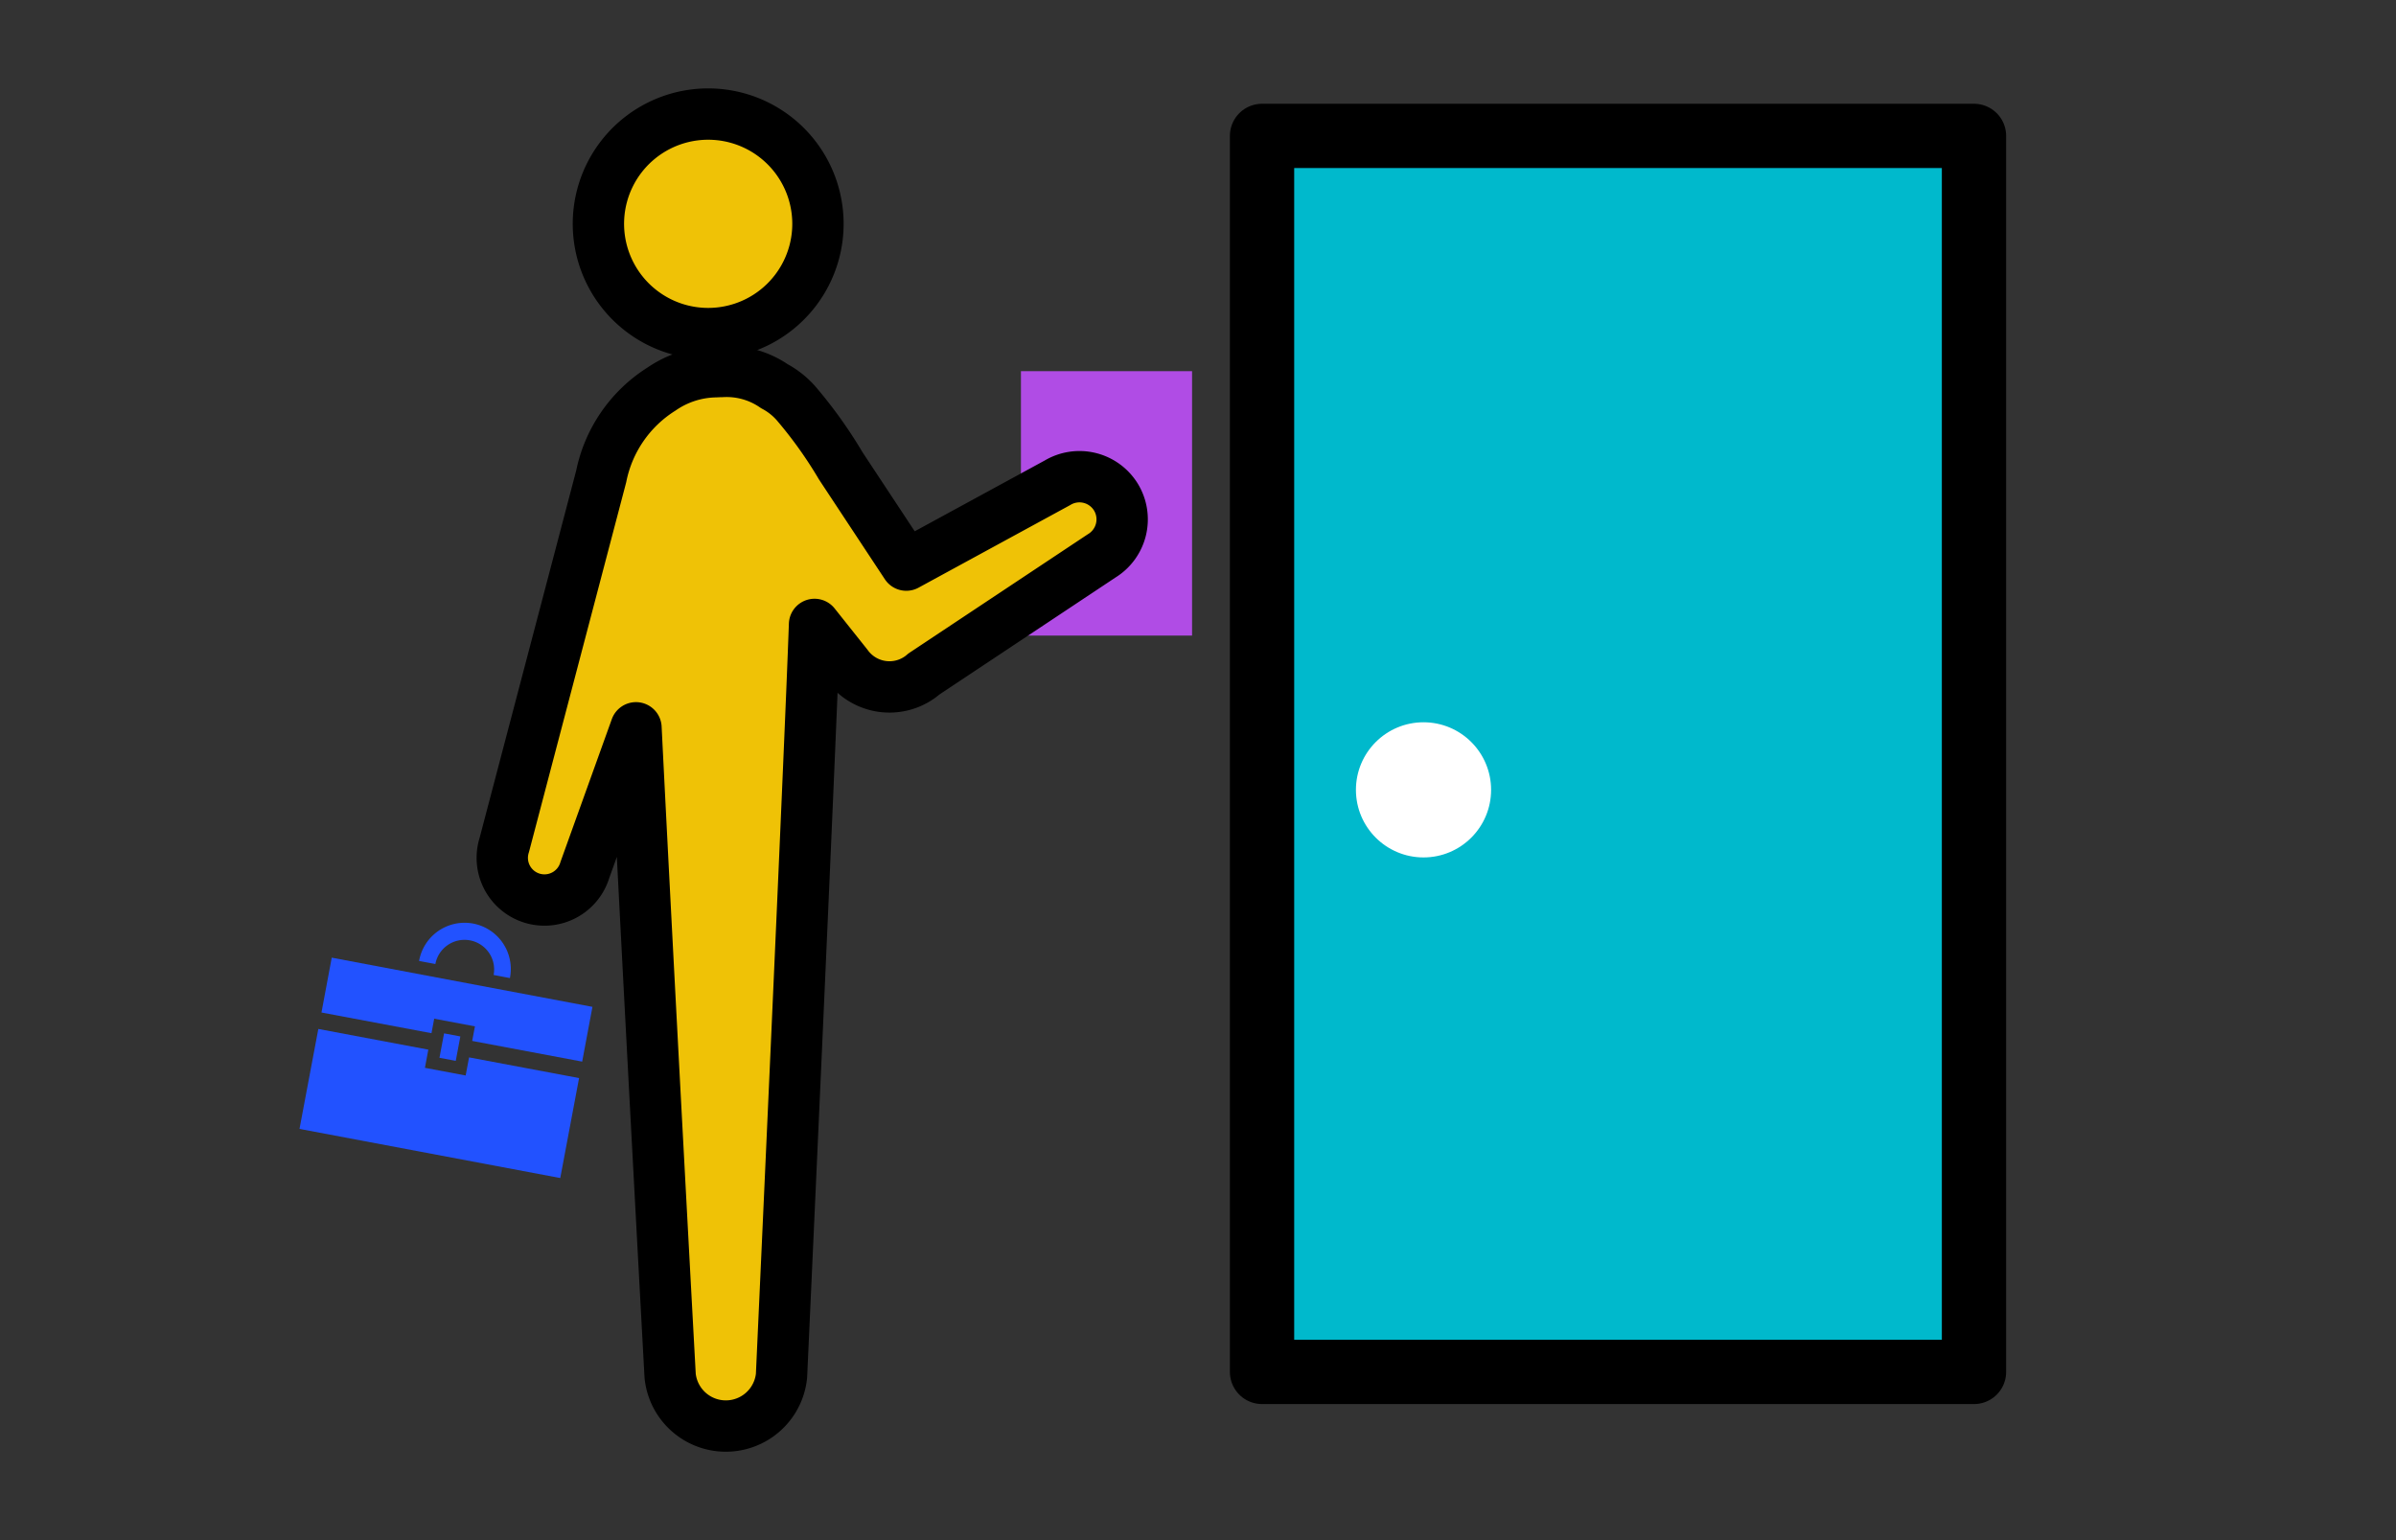 <svg xmlns="http://www.w3.org/2000/svg" width="140" height="90" viewBox="0 0 140 90"><rect x="0" y="0" width="140" height="90" fill="#333333" stroke="none"/><g transform="translate(70 45)"><g transform="translate(-70 -45)"><rect width="140" height="90" fill="none"/><path d="M28.571,55.676a1.732,1.732,0,0,0-3.132.658l-.952-.179a2.7,2.7,0,0,1,5.319.939l-.011.06-.953-.18A1.72,1.72,0,0,0,28.571,55.676Z" fill="#2252ff"/><path d="M24.829,62.4l2.38.448.2-1.058,6.427,1.209-1.1,5.841L17.5,65.969l1.1-5.841,6.427,1.209Z" fill="#2252ff"/><path d="M34.617,58.837l-.6,3.2-6.427-1.209.161-.851-2.38-.448-.159.847-6.428-1.209.6-3.205Z" fill="#2252ff"/><rect width="1.453" height="0.969" transform="translate(25.678 61.814) rotate(-79.348)" fill="#2252ff"/><rect width="41.6" height="72.228" transform="translate(73.742 7.942)" fill="#00b9cc"/><rect width="41.6" height="72.228" transform="translate(73.742 7.942)" fill="none" stroke="#000" stroke-linecap="round" stroke-linejoin="round" stroke-width="3.757"/><circle cx="3.949" cy="3.949" r="3.949" transform="translate(79.228 42.207)" fill="#fff"/><rect width="9.998" height="15.451" transform="translate(59.655 21.69)" fill="#b04ce5"/><path d="M39.738,19.28a6.414,6.414,0,1,0-4.559-7.842A6.416,6.416,0,0,0,39.738,19.28Z" fill="#efc206"/><path d="M65.212,29.062a2.5,2.5,0,0,0-3.427-.848l-8.83,4.809-3.829-5.8a25.984,25.984,0,0,0-2.539-3.568,4.479,4.479,0,0,0-1.335-1.084,4.922,4.922,0,0,0-3.078-.862h0c-.128,0-.253.008-.378.014v0l-.021,0a5.752,5.752,0,0,0-3.133,1.019,7.856,7.856,0,0,0-3.514,5.1L32.7,37.076l-3.234,12.3a2.465,2.465,0,1,0,4.708,1.462l2.987-8.308C37.944,58.19,39.157,80.4,39.157,80.4a3.271,3.271,0,0,0,6.507,0s1.671-36.449,1.93-43.911l1.9,2.387a3.06,3.06,0,0,0,4.275.682c.075-.054.145-.112.213-.171l10.383-6.9A2.5,2.5,0,0,0,65.212,29.062Z" fill="#efc206"/><path d="M39.738,19.28a6.414,6.414,0,1,0-4.559-7.842A6.416,6.416,0,0,0,39.738,19.28Z" fill="none" stroke="#000" stroke-linecap="round" stroke-linejoin="round" stroke-width="3"/><path d="M65.212,29.062a2.5,2.5,0,0,0-3.427-.848l-8.83,4.809-3.829-5.8a25.984,25.984,0,0,0-2.539-3.568,4.479,4.479,0,0,0-1.335-1.084,4.922,4.922,0,0,0-3.078-.862h0c-.128,0-.253.008-.378.014v0l-.021,0a5.752,5.752,0,0,0-3.133,1.019,7.856,7.856,0,0,0-3.514,5.1L32.7,37.076l-3.234,12.3a2.465,2.465,0,1,0,4.708,1.462l2.987-8.308C37.944,58.19,39.157,80.4,39.157,80.4a3.271,3.271,0,0,0,6.507,0s1.671-36.449,1.93-43.911l1.9,2.387a3.06,3.06,0,0,0,4.275.682c.075-.054.145-.112.213-.171l10.383-6.9A2.5,2.5,0,0,0,65.212,29.062Z" fill="none" stroke="#000" stroke-linecap="round" stroke-linejoin="round" stroke-width="3"/></g></g></svg>